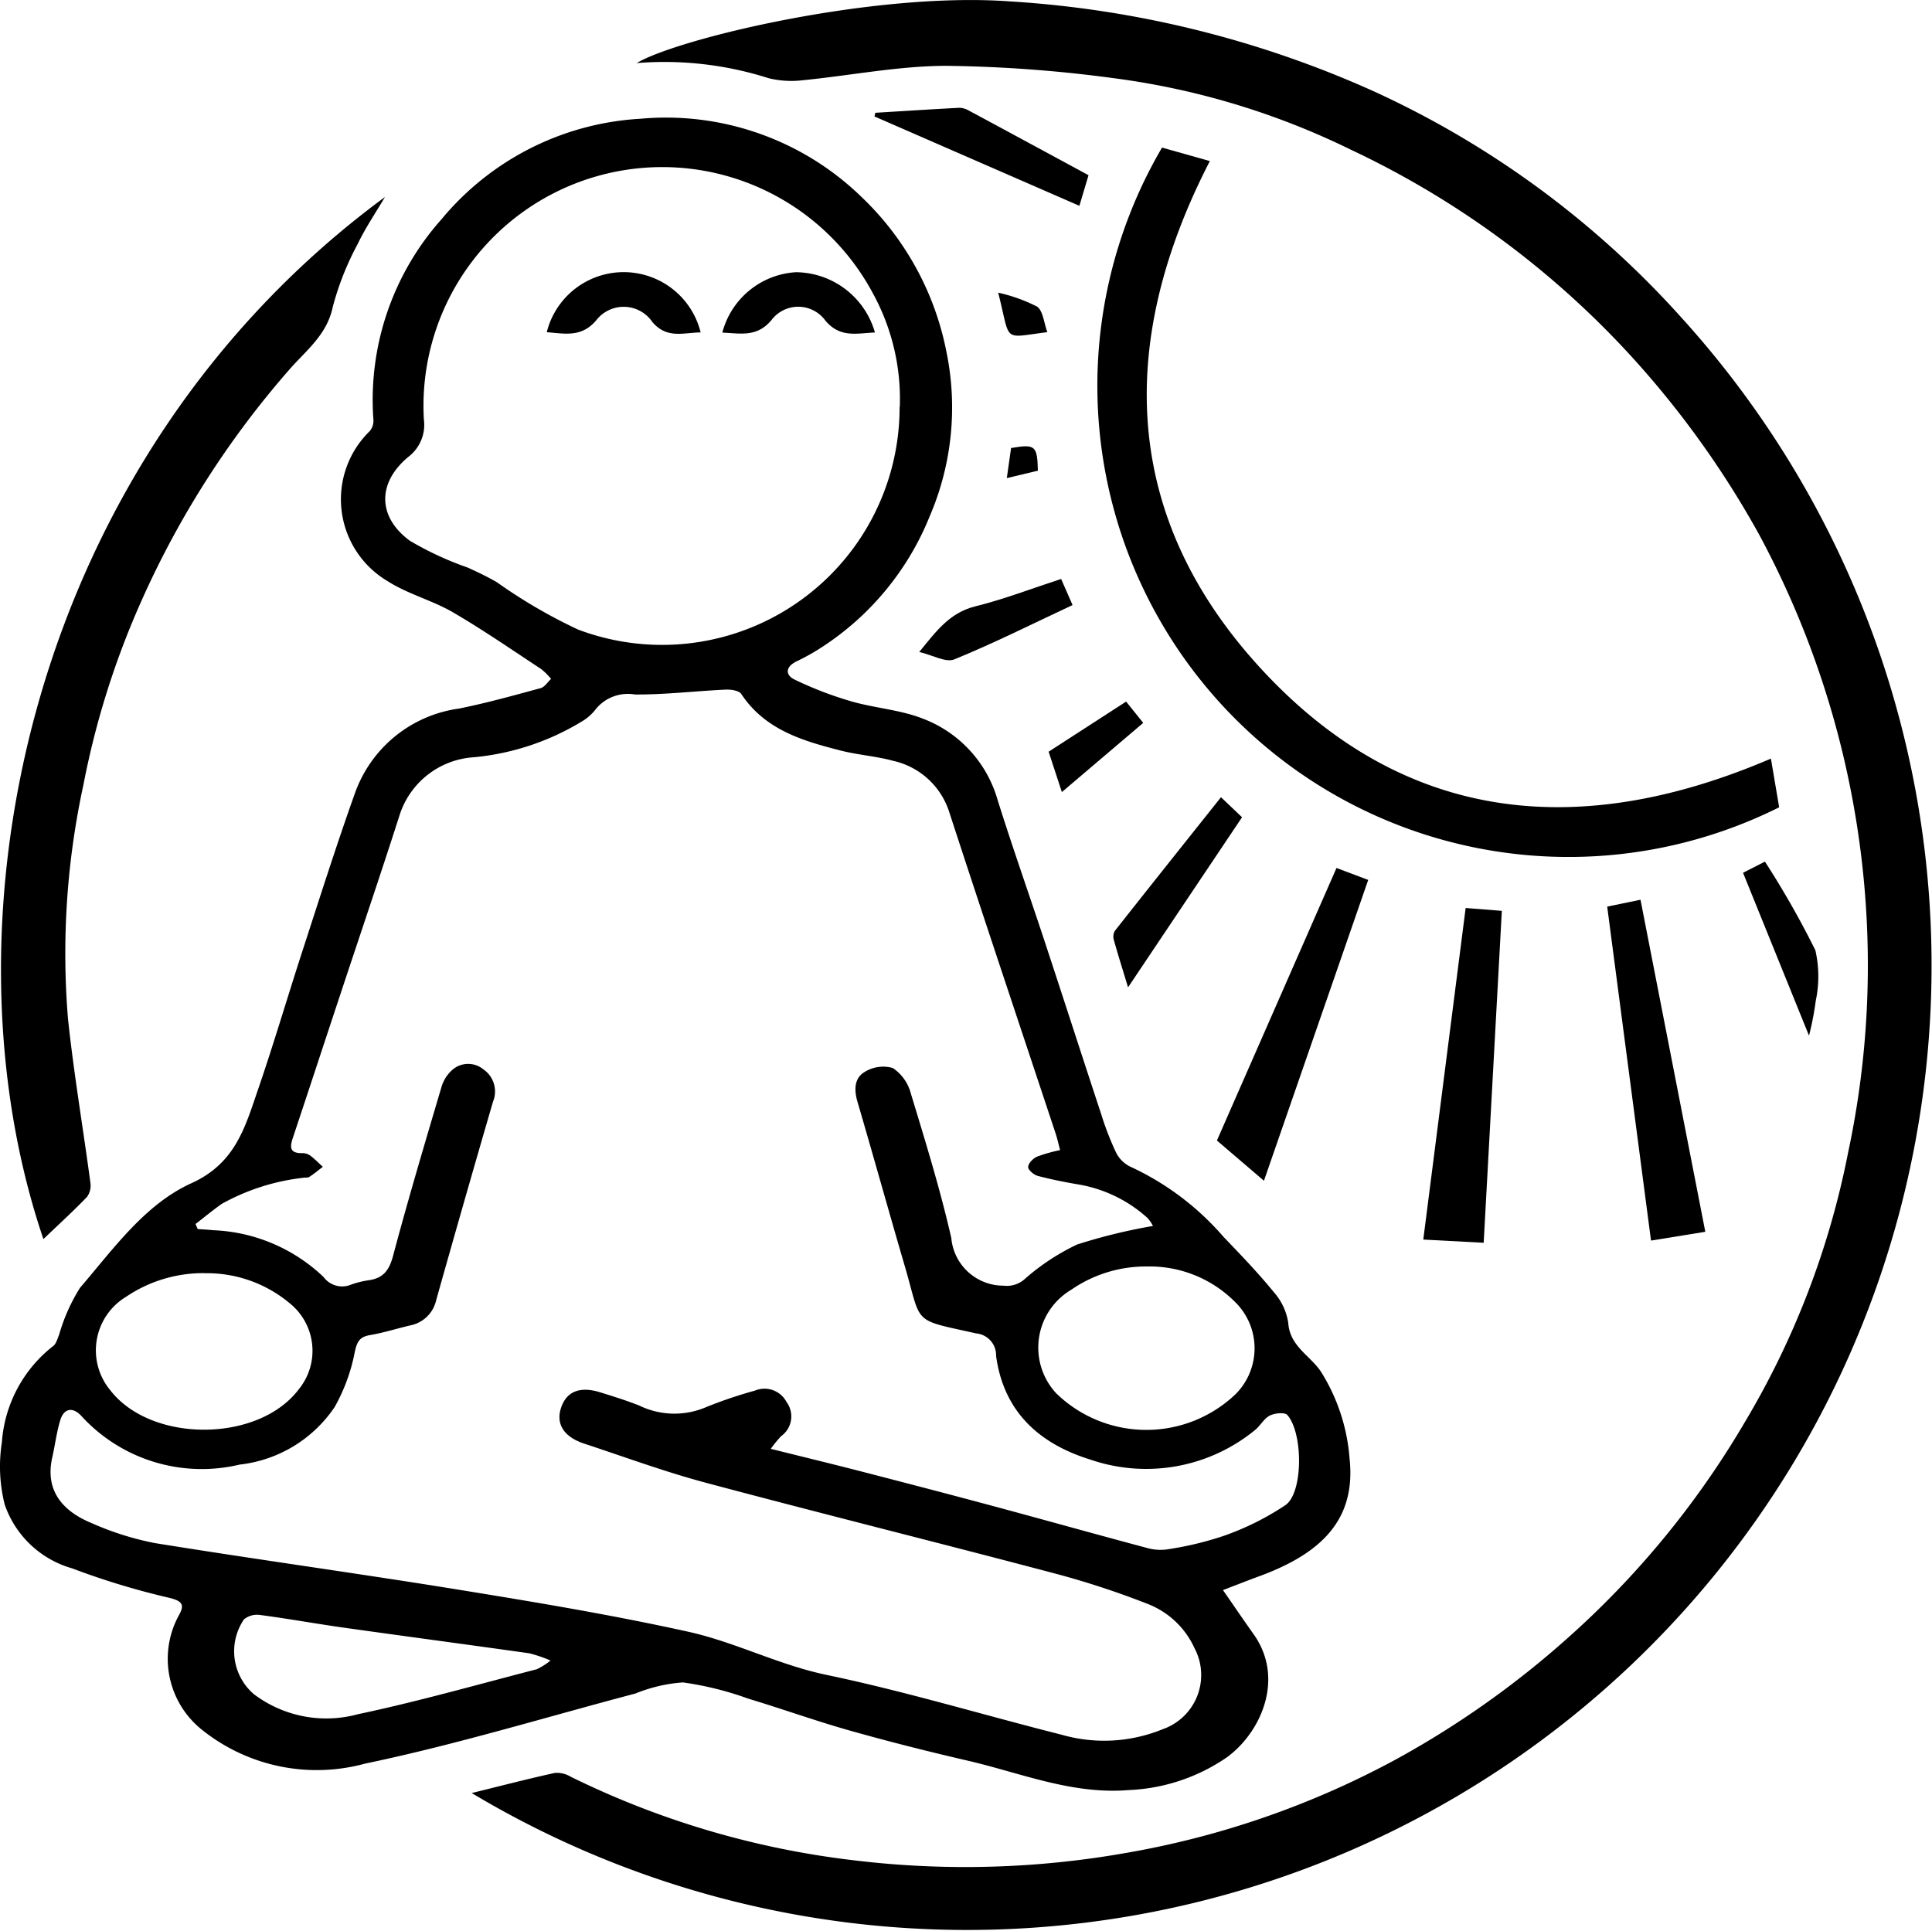 <svg xmlns="http://www.w3.org/2000/svg" xmlns:xlink="http://www.w3.org/1999/xlink" width="93.703" height="93.655" viewBox="0 0 93.703 93.655"><defs><clipPath id="clip-path"><rect id="Rectangle_7435" data-name="Rectangle 7435" width="93.703" height="93.655"></rect></clipPath></defs><g id="Groupe_26014" data-name="Groupe 26014" clip-path="url(#clip-path)"><path id="Trac&#xE9;_120056" data-name="Trac&#xE9; 120056" d="M59.312,116.241c.57.82,1.017,1.481,1.481,2.131,1.544,2.16.359,4.793-1.3,5.992a9.059,9.059,0,0,1-4.725,1.579c-2.755.234-5.243-.824-7.826-1.423-1.916-.444-3.825-.925-5.717-1.459-1.66-.469-3.287-1.055-4.94-1.553a15.474,15.474,0,0,0-3.166-.785,7.494,7.494,0,0,0-2.3.538c-4.367,1.152-8.7,2.481-13.112,3.4a8.9,8.9,0,0,1-7.9-1.632,4.4,4.4,0,0,1-1.169-5.492c.3-.522.289-.741-.409-.913A36.948,36.948,0,0,1,3.5,115.191,4.864,4.864,0,0,1,.23,112.1a7.545,7.545,0,0,1-.139-3.021,6.5,6.5,0,0,1,2.481-4.667c.151-.106.21-.354.292-.544a8.823,8.823,0,0,1,1.019-2.29c1.618-1.88,3.141-4.045,5.4-5.069,2.135-.969,2.6-2.711,3.219-4.508.77-2.238,1.436-4.511,2.168-6.762.827-2.543,1.635-5.094,2.532-7.613a6.259,6.259,0,0,1,5.066-4.142c1.329-.268,2.64-.633,3.949-.989.2-.053.342-.295.511-.449a3.275,3.275,0,0,0-.479-.477c-1.419-.932-2.817-1.9-4.283-2.754-1.01-.586-2.194-.886-3.171-1.513a4.612,4.612,0,0,1-.866-7.271.78.78,0,0,0,.182-.549,13.169,13.169,0,0,1,3.31-9.74,13.514,13.514,0,0,1,9.631-4.866,13.605,13.605,0,0,1,10.731,3.792,14.1,14.1,0,0,1,4.119,7.51,13.367,13.367,0,0,1-.811,7.98A13.644,13.644,0,0,1,39.871,70.5a10.7,10.7,0,0,1-1.246.7c-.538.264-.545.658-.082.881a17.728,17.728,0,0,0,2.745,1.054c1.146.331,2.38.407,3.477.841a5.971,5.971,0,0,1,3.62,3.942c.719,2.292,1.521,4.557,2.274,6.839.924,2.8,1.829,5.612,2.754,8.415a14.208,14.208,0,0,0,.728,1.873,1.52,1.52,0,0,0,.721.68,13.377,13.377,0,0,1,4.486,3.393c.835.869,1.673,1.741,2.433,2.674a2.9,2.9,0,0,1,.7,1.492c.074,1.138,1.072,1.586,1.591,2.374a9.218,9.218,0,0,1,1.383,4.21c.319,2.967-1.38,4.6-4.368,5.7-.565.207-1.125.429-1.771.676m-21.936-6.852c1.6.4,2.994.736,4.378,1.094,2.121.547,4.241,1.1,6.356,1.668,2.528.68,5.049,1.389,7.579,2.063a2.362,2.362,0,0,0,1.026.035,15.813,15.813,0,0,0,2.643-.642,13.253,13.253,0,0,0,2.992-1.494c.859-.616.847-3.5.082-4.365-.125-.142-.617-.092-.855.031-.289.15-.462.507-.731.714a8.331,8.331,0,0,1-7.968,1.418c-2.514-.778-4.21-2.352-4.572-5.034a1.06,1.06,0,0,0-.965-1.086c-3.164-.711-2.615-.375-3.469-3.287-.775-2.645-1.511-5.3-2.287-7.946-.17-.578-.159-1.149.342-1.446A1.7,1.7,0,0,1,43.3,90.92a2.129,2.129,0,0,1,.873,1.225c.706,2.327,1.428,4.656,1.966,7.024a2.538,2.538,0,0,0,2.532,2.309,1.3,1.3,0,0,0,1.047-.337,10.839,10.839,0,0,1,2.522-1.659,26.718,26.718,0,0,1,3.68-.9,1.784,1.784,0,0,0-.27-.391,6.642,6.642,0,0,0-3.265-1.609c-.686-.116-1.372-.249-2.045-.427-.194-.051-.473-.282-.474-.432,0-.17.233-.413.423-.5a7.451,7.451,0,0,1,1.127-.321c-.08-.3-.135-.552-.216-.8-1.717-5.18-3.453-10.354-5.144-15.543a3.7,3.7,0,0,0-2.748-2.542c-.822-.224-1.689-.281-2.515-.491-1.856-.472-3.685-1.006-4.841-2.748-.112-.169-.506-.224-.764-.212-1.465.068-2.93.247-4.393.236a2.007,2.007,0,0,0-1.942.765,2.278,2.278,0,0,1-.6.523,12.262,12.262,0,0,1-5.28,1.757,4.049,4.049,0,0,0-3.61,2.861c-.921,2.874-1.894,5.732-2.843,8.6-.768,2.317-1.529,4.636-2.3,6.951-.149.447-.226.8.438.79a.654.654,0,0,1,.381.113c.22.165.414.365.619.551-.218.165-.428.343-.658.49-.081.052-.212.02-.316.045a10.561,10.561,0,0,0-3.934,1.265c-.434.309-.846.649-1.268.975l.107.243c.25.019.5.03.751.057a8.219,8.219,0,0,1,5.354,2.271,1.119,1.119,0,0,0,1.334.368,4.5,4.5,0,0,1,.86-.213c.7-.1.99-.483,1.175-1.179.729-2.74,1.539-5.458,2.344-8.177a1.781,1.781,0,0,1,.54-.856,1.161,1.161,0,0,1,1.495-.018,1.3,1.3,0,0,1,.469,1.569q-1.4,4.81-2.757,9.632a1.6,1.6,0,0,1-1.253,1.219c-.649.152-1.288.357-1.943.469-.506.086-.637.3-.75.816a8.778,8.778,0,0,1-.98,2.68,6.416,6.416,0,0,1-4.606,2.788,7.909,7.909,0,0,1-7.686-2.37c-.407-.434-.837-.368-1.015.222s-.25,1.2-.386,1.8c-.387,1.706.625,2.661,1.918,3.19a14.209,14.209,0,0,0,3.053.964c4.918.795,9.856,1.47,14.774,2.268,3.7.6,7.408,1.218,11.069,2.026,2.287.5,4.4,1.611,6.735,2.1,3.833.8,7.594,1.942,11.395,2.9a7.477,7.477,0,0,0,4.9-.26,2.782,2.782,0,0,0,1.549-3.947,4.127,4.127,0,0,0-2.225-2.119,41.483,41.483,0,0,0-4.635-1.517c-5.609-1.484-11.241-2.882-16.847-4.38-1.988-.531-3.927-1.249-5.884-1.893-.983-.323-1.379-.945-1.131-1.721.257-.8.9-1.076,1.891-.773.642.2,1.285.4,1.909.647a3.9,3.9,0,0,0,3.245.074,21.633,21.633,0,0,1,2.365-.8,1.207,1.207,0,0,1,1.532.554,1.175,1.175,0,0,1-.261,1.654,5.732,5.732,0,0,0-.5.611m6.254-50.541a10.656,10.656,0,0,0-1.293-5.48,11.582,11.582,0,0,0-21.791,6.081,1.956,1.956,0,0,1-.74,1.82c-1.516,1.248-1.523,2.907.055,4.074a15.578,15.578,0,0,0,2.821,1.308c.477.219.955.445,1.408.709a25.26,25.26,0,0,0,3.935,2.294A11.521,11.521,0,0,0,43.631,58.848m12.062,41.7a6.368,6.368,0,0,0-3.739,1.129,3.261,3.261,0,0,0-.725,5.024,6.27,6.27,0,0,0,8.7.037,3.146,3.146,0,0,0-.05-4.492,5.849,5.849,0,0,0-4.191-1.7m-45.79.324a6.685,6.685,0,0,0-3.783,1.147,3.034,3.034,0,0,0-.773,4.525c1.987,2.58,7.191,2.558,9.149-.038a2.956,2.956,0,0,0-.446-4.178A6.249,6.249,0,0,0,9.9,100.875m16.8,18.786a6.6,6.6,0,0,0-1.035-.352c-3-.423-6-.822-8.995-1.243-1.355-.191-2.7-.436-4.058-.615a1,1,0,0,0-.78.215,2.745,2.745,0,0,0,.472,3.62,5.825,5.825,0,0,0,5.044.982c2.918-.617,5.794-1.436,8.684-2.184a3.2,3.2,0,0,0,.668-.423" transform="translate(0 -39.115)"></path><path id="Trac&#xE9;_120057" data-name="Trac&#xE9; 120057" d="M179.766,86.973c1.4-.344,2.707-.685,4.03-.976a1.291,1.291,0,0,1,.759.181,42.173,42.173,0,0,0,13.759,4.06,44.8,44.8,0,0,0,13.234-.368,42.723,42.723,0,0,0,12.964-4.487,44.75,44.75,0,0,0,8.373-5.9,43.405,43.405,0,0,0,8.624-10.5,40.754,40.754,0,0,0,5.005-13.057,43.484,43.484,0,0,0,.935-10.624,44.109,44.109,0,0,0-5.24-19.361,45.394,45.394,0,0,0-5.77-8.172A43.557,43.557,0,0,0,222.392,7.257a36.944,36.944,0,0,0-11.556-3.473,66.1,66.1,0,0,0-8.083-.591c-2.314.009-4.625.472-6.941.7a4.639,4.639,0,0,1-1.65-.1,16.629,16.629,0,0,0-6.4-.733c1.979-1.182,11.471-3.47,18.079-2.994a50.488,50.488,0,0,1,17.7,4.376,45.371,45.371,0,0,1,14.793,10.854,46.779,46.779,0,0,1-58.571,71.679" transform="translate(-156.884 0)"></path><path id="Trac&#xE9;_120058" data-name="Trac&#xE9; 120058" d="M2.435,125.614C-2.835,110.087,1.783,87.75,19,75.063c-.465.792-.955,1.506-1.321,2.278a13.914,13.914,0,0,0-1.208,3.045c-.281,1.368-1.306,2.128-2.11,3.051A44.487,44.487,0,0,0,7.213,94.6a40.794,40.794,0,0,0-2.839,8.981,38.559,38.559,0,0,0-.746,11.359c.283,2.655.732,5.293,1.086,7.941a.933.933,0,0,1-.167.687c-.668.693-1.381,1.344-2.111,2.041" transform="translate(-0.329 -65.508)"></path><path id="Trac&#xE9;_120059" data-name="Trac&#xE9; 120059" d="M450.576,85.888l.4,2.363a22.854,22.854,0,0,1-29.931-32l2.32.654c-4.527,8.775-4.327,17.315,2.587,24.738,6.932,7.443,15.432,8.192,24.626,4.245" transform="translate(-364.686 -49.092)"></path><path id="Trac&#xE9;_120060" data-name="Trac&#xE9; 120060" d="M544.37,346.014l1.755.139c-.292,5.334-.583,10.657-.881,16.1l-2.929-.155,2.055-16.085" transform="translate(-473.285 -301.971)"></path><path id="Trac&#xE9;_120061" data-name="Trac&#xE9; 120061" d="M617.164,358.98l-2.634.427-2.125-16.2,1.615-.333,3.143,16.106" transform="translate(-534.455 -299.231)"></path><path id="Trac&#xE9;_120062" data-name="Trac&#xE9; 120062" d="M471.026,331.342l-5.057,14.593-2.281-1.952,5.8-13.22,1.535.579" transform="translate(-404.667 -288.661)"></path><path id="Trac&#xE9;_120063" data-name="Trac&#xE9; 120063" d="M333.237,41.318c1.356-.083,2.712-.171,4.069-.242a.927.927,0,0,1,.455.13c1.93,1.037,3.856,2.081,5.814,3.141l-.443,1.484-9.94-4.335.045-.177" transform="translate(-290.781 -35.847)"></path><path id="Trac&#xE9;_120064" data-name="Trac&#xE9; 120064" d="M429.455,303.8l1.022.972-5.529,8.25c-.268-.884-.492-1.592-.691-2.307a.561.561,0,0,1,.053-.435c1.69-2.144,3.393-4.278,5.145-6.48" transform="translate(-370.237 -265.13)"></path><path id="Trac&#xE9;_120065" data-name="Trac&#xE9; 120065" d="M357.12,220.611l.554,1.268c-1.946.911-3.81,1.848-5.735,2.635-.412.168-1.046-.206-1.7-.359.824-1.011,1.47-1.9,2.71-2.211,1.4-.346,2.748-.869,4.176-1.333" transform="translate(-305.655 -192.53)"></path><path id="Trac&#xE9;_120066" data-name="Trac&#xE9; 120066" d="M664.119,328.888l1.066-.544a43.424,43.424,0,0,1,2.446,4.3,5.687,5.687,0,0,1,.019,2.45,14.429,14.429,0,0,1-.327,1.692l-3.2-7.9" transform="translate(-579.585 -286.55)"></path><path id="Trac&#xE9;_120067" data-name="Trac&#xE9; 120067" d="M400.206,271.749l-.642-1.959,3.758-2.431.83,1.033-3.947,3.357" transform="translate(-348.705 -233.328)"></path><path id="Trac&#xE9;_120068" data-name="Trac&#xE9; 120068" d="M380.331,111.526a7.933,7.933,0,0,1,1.88.672c.3.2.336.789.506,1.243-2.236.282-1.757.519-2.385-1.914" transform="translate(-331.92 -97.33)"></path><path id="Trac&#xE9;_120069" data-name="Trac&#xE9; 120069" d="M385.11,171.263l-1.5.359.207-1.459c1.176-.2,1.27-.12,1.3,1.1" transform="translate(-334.779 -148.431)"></path><path id="Trac&#xE9;_120070" data-name="Trac&#xE9; 120070" d="M275.227,106.656a3.936,3.936,0,0,1,3.564-2.93,4.022,4.022,0,0,1,3.838,2.924c-.883.037-1.688.277-2.406-.58a1.626,1.626,0,0,0-2.606-.031c-.712.862-1.521.65-2.39.617" transform="translate(-240.194 -90.522)"></path><path id="Trac&#xE9;_120071" data-name="Trac&#xE9; 120071" d="M208.332,106.614a3.845,3.845,0,0,1,7.464.008c-.851.012-1.631.323-2.339-.5a1.681,1.681,0,0,0-2.726-.086c-.72.846-1.526.642-2.4.576" transform="translate(-181.814 -90.498)"></path></g></svg>